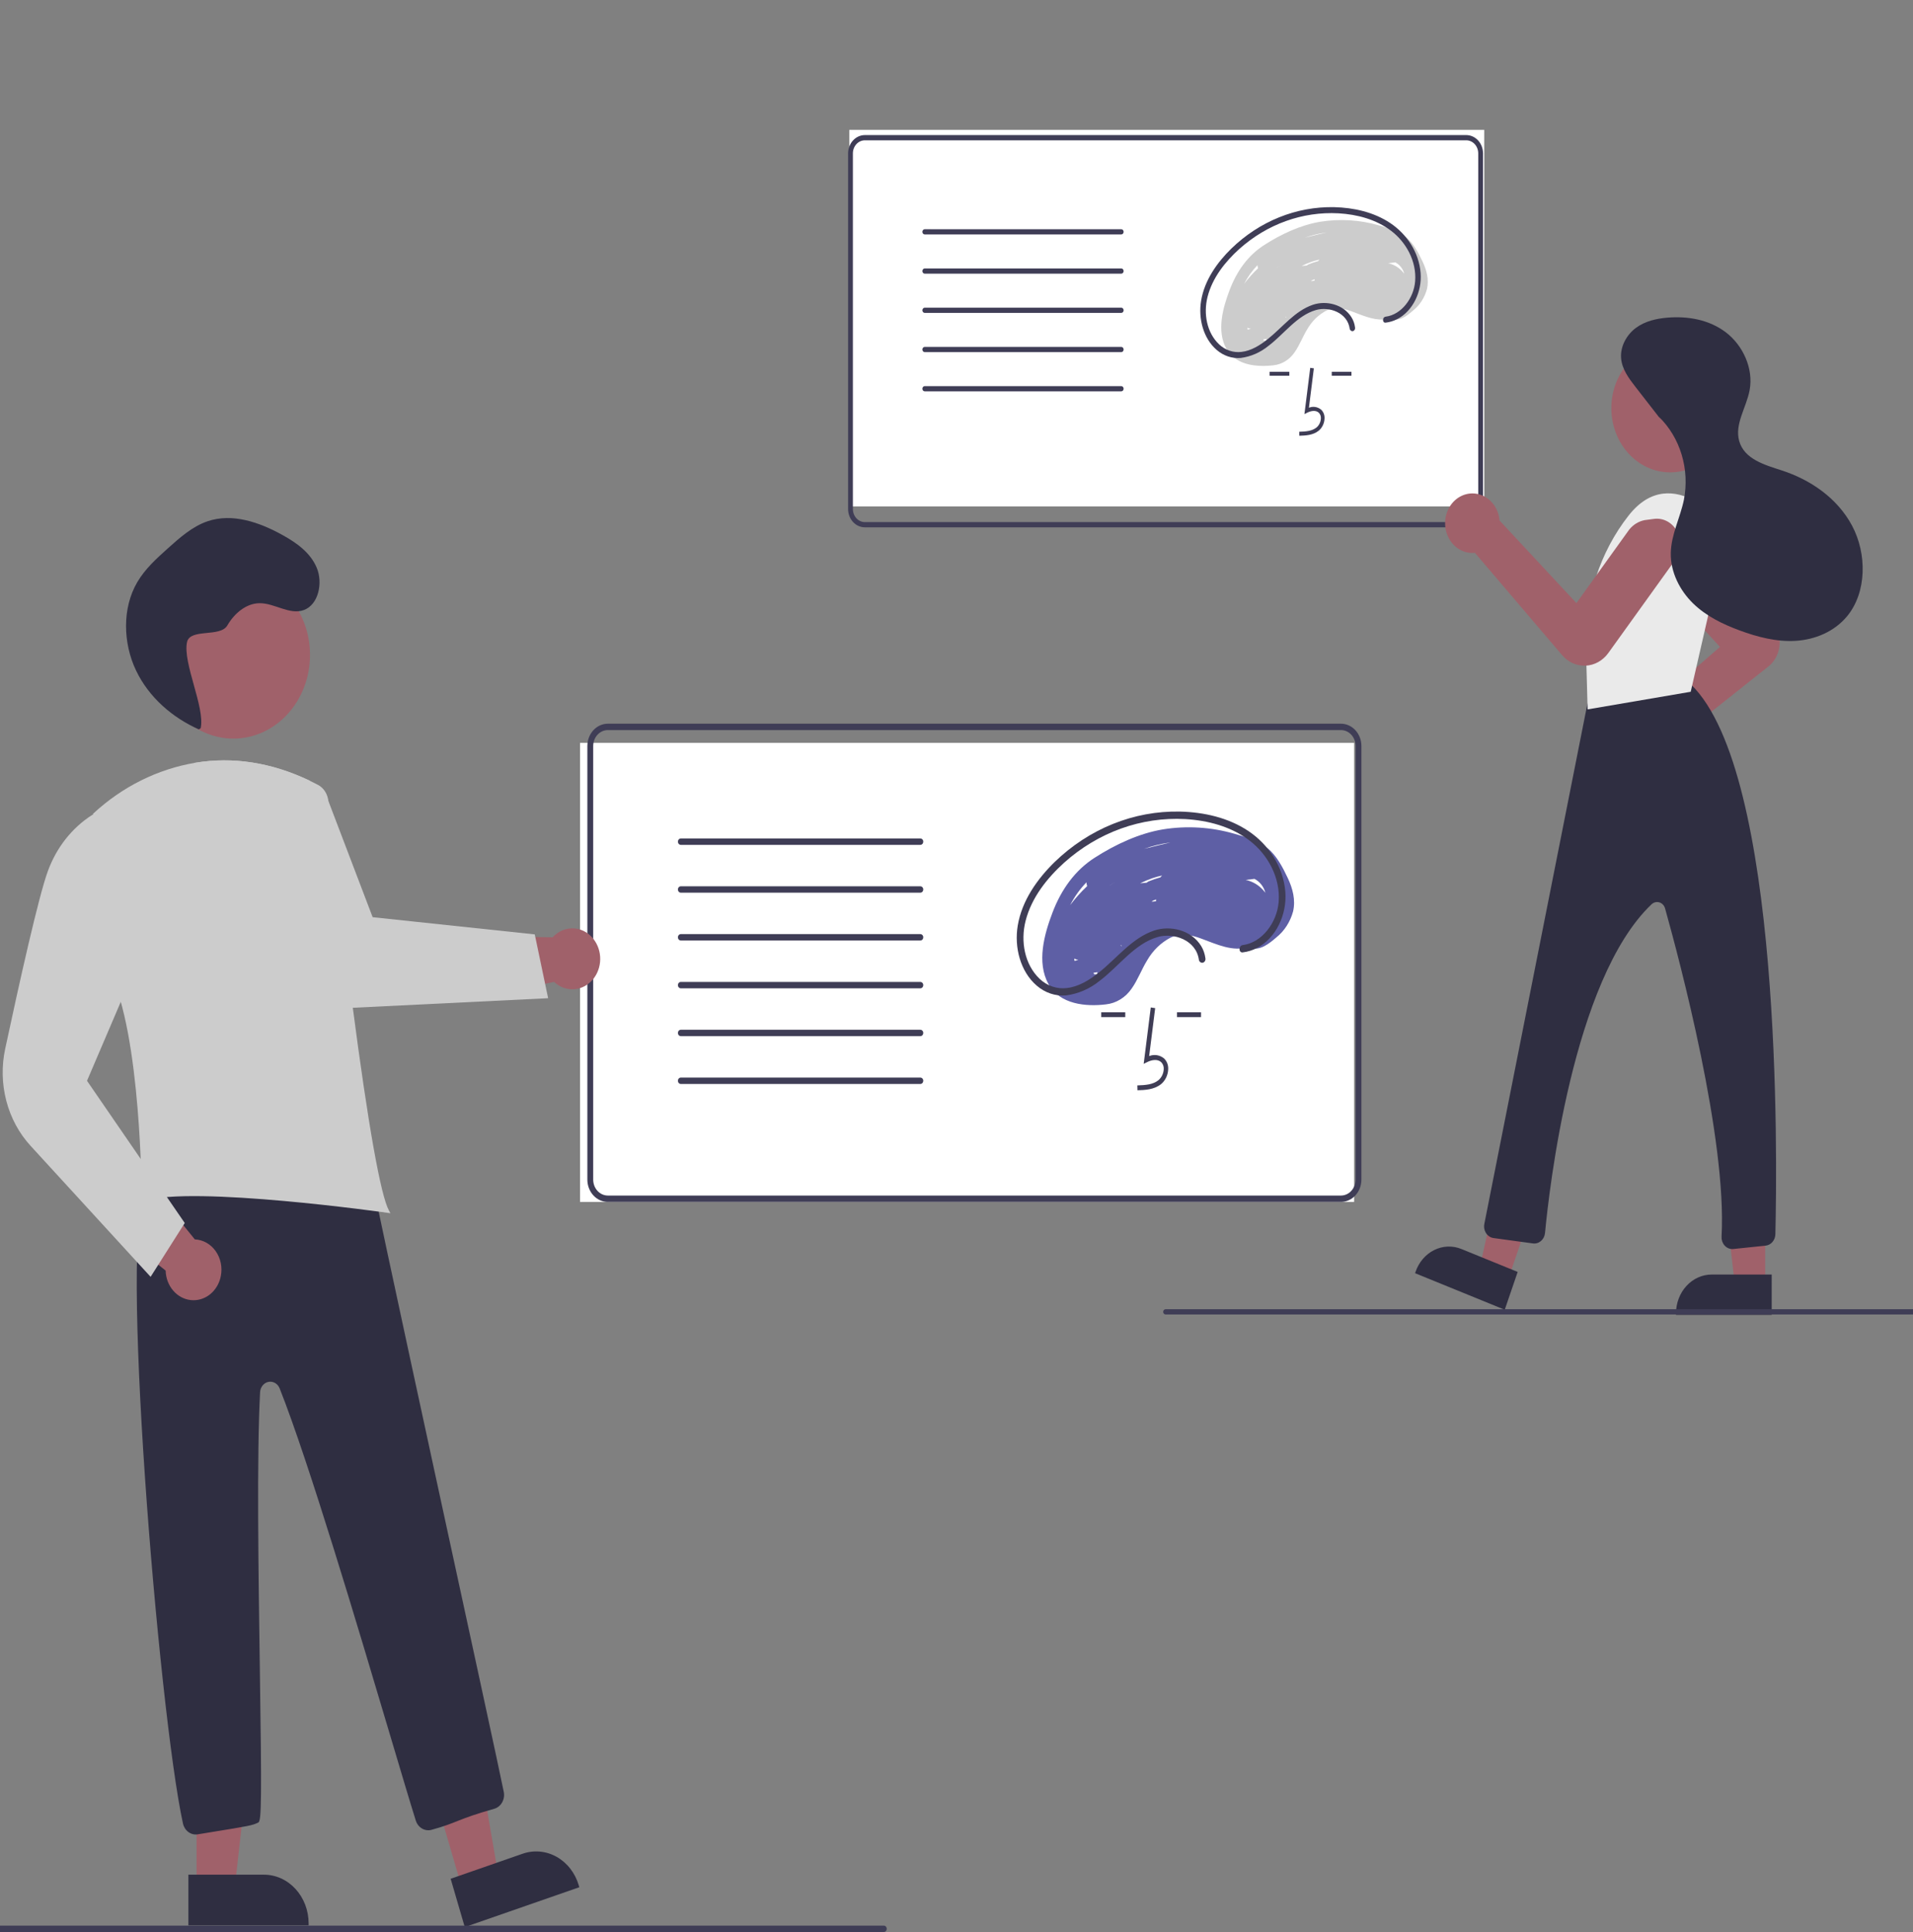 <?xml version="1.0" encoding="UTF-8"?> <svg xmlns="http://www.w3.org/2000/svg" width="600" height="606" viewBox="0 0 600 606" fill="none"><rect x="0" y="0" width="600" height="606" fill="#808080" stroke="none"/> <g clip-path="url(#clip0_52_110)"> <path d="M181.929 233H424.711V377H181.929V233Z" fill="white"></path> <path d="M378.445 133H453.57C453.813 133 454.046 132.895 454.218 132.707C454.39 132.52 454.486 132.265 454.486 132C454.486 131.735 454.39 131.48 454.218 131.293C454.046 131.105 453.813 131 453.57 131H378.445C378.202 131 377.969 131.105 377.797 131.293C377.626 131.48 377.529 131.735 377.529 132C377.529 132.265 377.626 132.52 377.797 132.707C377.969 132.895 378.202 133 378.445 133Z" fill="#3F3D56"></path> <path d="M190.633 377H420.588C422.289 376.998 423.919 376.26 425.121 374.947C426.323 373.635 427 371.856 427.002 370V234C427 232.144 426.323 230.365 425.121 229.053C423.919 227.74 422.289 227.002 420.588 227H190.633C188.932 227.002 187.302 227.74 186.1 229.053C184.898 230.365 184.221 232.144 184.22 234V370C184.221 371.856 184.898 373.635 186.1 374.947C187.302 376.26 188.932 376.998 190.633 377ZM420.588 229C421.803 229.002 422.967 229.529 423.826 230.466C424.685 231.404 425.168 232.674 425.169 234V370C425.168 371.326 424.685 372.596 423.826 373.534C422.967 374.471 421.803 374.998 420.588 375H190.633C189.418 374.998 188.254 374.471 187.395 373.534C186.536 372.596 186.053 371.326 186.052 370V234C186.053 232.674 186.536 231.404 187.395 230.466C188.254 229.529 189.418 229.002 190.633 229H420.588Z" fill="#3F3D56"></path> <path d="M330.141 286.157C332.886 278.985 337.149 273.002 343.337 269.037C349.838 264.871 357.259 261.402 364.736 260.15C372.221 258.943 379.852 259.41 387.166 261.521C390.692 262.518 394.579 263.675 397.553 266.062C400.396 268.343 402.343 272.096 403.928 275.468C405.447 278.698 406.394 282.255 405.572 285.873C404.678 289.167 402.816 292.048 400.273 294.072C398.109 295.939 395.082 298.409 392.187 297.253C392.023 297.187 391.866 297.101 391.72 296.995C386.72 298.656 381.749 296.241 376.617 294.35C373.498 293.201 370.362 292.62 367.23 294.054C364.169 295.618 361.586 298.111 359.79 301.236C358.038 304.082 356.885 307.314 354.964 310.042C354.008 311.447 352.793 312.617 351.397 313.477C350.001 314.338 348.456 314.869 346.86 315.037C340.659 315.794 332.428 315.097 328.856 308.688C325.049 301.859 327.54 292.954 330.141 286.157ZM393.442 275.668C392.522 275.782 391.602 275.896 390.682 276.01C392.435 276.354 394.074 277.193 395.438 278.443C395.956 278.921 396.437 279.446 396.875 280.011C396.863 279.965 396.855 279.922 396.842 279.875C396.571 278.956 396.13 278.108 395.545 277.384C394.959 276.66 394.244 276.076 393.442 275.668ZM362.563 282.079C362.359 282.247 362.121 282.357 361.869 282.402C361.84 282.408 361.811 282.414 361.781 282.419C361.61 282.526 361.439 282.632 361.267 282.737C361.286 282.767 361.301 282.8 361.319 282.83C361.74 282.782 362.161 282.737 362.581 282.691C362.552 282.489 362.545 282.283 362.563 282.079ZM351.433 296.446C351.526 296.553 351.607 296.671 351.677 296.798C351.718 296.733 351.76 296.668 351.801 296.602C351.687 296.529 351.562 296.476 351.433 296.446ZM344.244 304.938C343.827 304.998 343.41 305.058 342.993 305.118C343.071 305.265 343.128 305.425 343.163 305.591C343.458 305.601 343.756 305.607 344.054 305.608L344.244 304.938ZM338.206 301.066L337.703 300.971C337.44 300.925 337.189 300.816 336.968 300.652C336.967 300.685 336.964 300.717 336.963 300.749C336.96 300.859 336.95 300.996 336.938 301.152C336.979 301.23 337.02 301.308 337.064 301.386C337.445 301.279 337.826 301.172 338.206 301.066ZM359.646 276.865C359.846 276.683 360.073 276.537 360.316 276.435C361.496 275.937 362.705 275.524 363.935 275.199C364.12 275.01 364.299 274.816 364.475 274.617C363.436 274.841 362.41 275.126 361.399 275.471C360.104 275.925 358.833 276.458 357.594 277.069C358.278 276.986 358.962 276.918 359.646 276.865ZM348.097 277.709C348.699 277.298 349.306 276.895 349.916 276.499C349.291 276.883 348.674 277.287 348.066 277.709L348.097 277.709ZM335.644 283.913C337.261 281.755 339.048 279.757 340.986 277.941C340.836 277.566 340.761 277.161 340.765 276.752C338.734 278.841 337.008 281.255 335.644 283.913ZM358.868 266.255C359.123 266.191 359.379 266.126 359.634 266.063C362.062 265.465 364.535 264.82 367.031 264.274C366.897 264.291 366.763 264.305 366.629 264.323C363.993 264.704 361.395 265.351 358.868 266.255Z" fill="#5E5FA5"></path> <path d="M356.757 341.977C359.068 341.907 361.944 341.818 364.158 340.053C364.818 339.505 365.36 338.807 365.746 338.007C366.132 337.206 366.354 336.324 366.395 335.42C366.435 334.778 366.338 334.135 366.113 333.54C365.887 332.946 365.539 332.416 365.095 331.993C364.435 331.455 363.662 331.106 362.846 330.978C362.031 330.85 361.2 330.947 360.427 331.26L362.314 316.212L360.929 316.005L358.711 333.695L359.868 333.116C361.208 332.445 363.049 332.104 364.192 333.158C364.473 333.434 364.692 333.776 364.832 334.159C364.971 334.542 365.028 334.955 364.998 335.366C364.964 336.039 364.798 336.695 364.511 337.291C364.223 337.887 363.822 338.409 363.334 338.821C361.611 340.195 359.318 340.372 356.718 340.452L356.757 341.977Z" fill="#3F3D56"></path> <path d="M369.162 317.51H376.69V319.035H369.162V317.51Z" fill="#3F3D56"></path> <path d="M345.4 317.51H352.928V319.035H345.4V317.51Z" fill="#3F3D56"></path> <path d="M389.769 296.442C395.831 295.687 400.526 289.347 401.042 282.914C401.655 275.261 397.572 267.993 391.971 263.699C386.113 259.208 378.814 257.332 371.752 256.919C357.976 256.171 344.438 261.042 333.77 270.584C328.478 275.381 323.536 281.492 321.663 288.873C320.036 295.283 321.36 302.544 326.083 307.034C327.252 308.134 328.616 308.958 330.091 309.453C331.566 309.949 333.119 310.106 334.651 309.913C338.316 309.498 341.698 307.395 344.625 305.072C350.318 300.553 354.993 294.258 361.929 291.897C367.015 290.166 373.616 291.69 376.724 296.71C377.429 297.859 377.886 299.168 378.061 300.539C378.125 300.831 378.085 301.139 377.949 301.4C377.813 301.661 377.591 301.857 377.329 301.946C377.06 302.025 376.775 301.985 376.533 301.836C376.292 301.686 376.114 301.438 376.039 301.147C375.223 294.823 368.1 292.464 363.101 293.908C355.813 296.013 350.92 303.112 344.94 307.623C341.845 310.142 338.199 311.73 334.365 312.23C331.041 312.515 327.742 311.409 325.137 309.136C320.029 304.733 318.075 297.16 319.205 290.342C320.513 282.446 325.382 275.679 330.724 270.44C341.553 259.931 355.613 254.262 370.101 254.562C377.491 254.747 385.201 256.412 391.567 260.676C397.742 264.811 402.515 271.729 403.139 279.771C403.688 286.849 400.209 294.253 394.236 297.354C392.828 298.082 391.318 298.547 389.769 298.73C388.431 298.897 388.442 296.607 389.769 296.442Z" fill="#3F3D56"></path> <path d="M213.537 265H288.662C288.905 265 289.138 264.895 289.309 264.707C289.481 264.52 289.578 264.265 289.578 264C289.578 263.735 289.481 263.48 289.309 263.293C289.138 263.105 288.905 263 288.662 263H213.537C213.294 263 213.061 263.105 212.889 263.293C212.717 263.48 212.62 263.735 212.62 264C212.62 264.265 212.717 264.52 212.889 264.707C213.061 264.895 213.294 265 213.537 265Z" fill="#3F3D56"></path> <path d="M213.537 280H288.662C288.905 280 289.138 279.895 289.309 279.707C289.481 279.52 289.578 279.265 289.578 279C289.578 278.735 289.481 278.48 289.309 278.293C289.138 278.105 288.905 278 288.662 278H213.537C213.294 278 213.061 278.105 212.889 278.293C212.717 278.48 212.62 278.735 212.62 279C212.62 279.265 212.717 279.52 212.889 279.707C213.061 279.895 213.294 280 213.537 280Z" fill="#3F3D56"></path> <path d="M213.537 295H288.662C288.905 295 289.138 294.895 289.309 294.707C289.481 294.52 289.578 294.265 289.578 294C289.578 293.735 289.481 293.48 289.309 293.293C289.138 293.105 288.905 293 288.662 293H213.537C213.294 293 213.061 293.105 212.889 293.293C212.717 293.48 212.62 293.735 212.62 294C212.62 294.265 212.717 294.52 212.889 294.707C213.061 294.895 213.294 295 213.537 295Z" fill="#3F3D56"></path> <path d="M213.537 310H288.662C288.905 310 289.138 309.895 289.309 309.707C289.481 309.52 289.578 309.265 289.578 309C289.578 308.735 289.481 308.48 289.309 308.293C289.138 308.105 288.905 308 288.662 308H213.537C213.294 308 213.061 308.105 212.889 308.293C212.717 308.48 212.62 308.735 212.62 309C212.62 309.265 212.717 309.52 212.889 309.707C213.061 309.895 213.294 310 213.537 310Z" fill="#3F3D56"></path> <path d="M213.537 325H288.662C288.905 325 289.138 324.895 289.309 324.707C289.481 324.52 289.578 324.265 289.578 324C289.578 323.735 289.481 323.48 289.309 323.293C289.138 323.105 288.905 323 288.662 323H213.537C213.294 323 213.061 323.105 212.889 323.293C212.717 323.48 212.62 323.735 212.62 324C212.62 324.265 212.717 324.52 212.889 324.707C213.061 324.895 213.294 325 213.537 325Z" fill="#3F3D56"></path> <path d="M213.537 340H288.662C288.905 340 289.138 339.895 289.309 339.707C289.481 339.52 289.578 339.265 289.578 339C289.578 338.735 289.481 338.48 289.309 338.293C289.138 338.105 288.905 338 288.662 338H213.537C213.294 338 213.061 338.105 212.889 338.293C212.717 338.48 212.62 338.735 212.62 339C212.62 339.265 212.717 339.52 212.889 339.707C213.061 339.895 213.294 340 213.537 340Z" fill="#3F3D56"></path> <path d="M73.194 231.676C59.918 231.676 49.155 219.928 49.155 205.437C49.155 190.946 59.918 179.198 73.194 179.198C86.471 179.198 97.233 190.946 97.233 205.437C97.233 219.928 86.471 231.676 73.194 231.676Z" fill="#A0616A"></path> <path d="M144.837 592.021L156.269 588.044L147.654 538.019L130.781 543.889L144.837 592.021Z" fill="#A0616A"></path> <path d="M163.912 581.452L141.345 589.303L145.77 604.456L181.7 591.955L181.535 591.389C180.975 589.473 180.076 587.697 178.888 586.161C177.699 584.625 176.245 583.359 174.609 582.437C172.973 581.514 171.186 580.952 169.35 580.783C167.515 580.614 165.667 580.841 163.912 581.452Z" fill="#2F2E41"></path> <path d="M61.659 591.762H73.659L79.369 541.244H61.659V591.762Z" fill="#A0616A"></path> <path d="M82.774 588.02H59.088V603.923H96.799V603.329C96.799 601.318 96.437 599.328 95.732 597.47C95.027 595.613 93.994 593.925 92.692 592.503C91.389 591.082 89.843 589.954 88.141 589.185C86.44 588.416 84.616 588.02 82.774 588.02Z" fill="#2F2E41"></path> <path d="M62.01 575.368L66.06 574.708C78.343 572.711 79.079 572.591 81.028 571.657C82.024 571.179 82.094 563.963 81.496 523.401C81.058 493.626 80.511 456.571 81.572 436.678C81.616 435.893 81.9 435.147 82.38 434.561C82.86 433.974 83.506 433.581 84.216 433.444C84.925 433.308 85.656 433.436 86.291 433.809C86.925 434.181 87.426 434.776 87.713 435.498C96.852 458.535 112.186 510.088 122.332 544.202C125.861 556.068 128.649 565.441 130.413 571.059C130.753 572.122 131.445 573.007 132.352 573.543C133.259 574.079 134.316 574.227 135.317 573.957C143.667 571.679 143.109 570.71 155.002 567.353C156.03 567.066 156.918 566.356 157.478 565.372C158.039 564.388 158.229 563.205 158.008 562.071C155.857 550.999 116.493 371.471 113.48 354.405C113.378 353.821 113.171 353.265 112.871 352.769C112.571 352.272 112.184 351.846 111.732 351.514C111.28 351.181 110.772 350.95 110.238 350.834C109.704 350.717 109.154 350.717 108.619 350.834C99.757 352.783 94.365 354.851 85.606 356.85C76.156 359.008 66.383 361.239 56.852 363.322C55.903 363.53 55.053 364.099 54.452 364.927C52.093 368.179 48.596 370.004 44.893 371.936C42.397 373.239 48.054 373.121 45.88 375C37.075 382.607 49.736 537.088 57.386 571.978C57.632 573.07 58.242 574.023 59.097 574.65C59.952 575.277 60.991 575.533 62.01 575.368Z" fill="#2F2E41"></path> <path d="M69.256 400.279C69.529 398.923 69.527 397.518 69.249 396.164C68.971 394.809 68.424 393.537 67.647 392.438C66.87 391.338 65.882 390.438 64.751 389.801C63.621 389.164 62.377 388.805 61.106 388.75L41.676 364.812L29.611 380.722L51.955 398.539C52.011 400.876 52.851 403.109 54.315 404.815C55.778 406.522 57.765 407.583 59.897 407.797C62.03 408.012 64.161 407.365 65.886 405.979C67.611 404.594 68.81 402.566 69.256 400.279Z" fill="#A0616A"></path> <path d="M62.948 228.396C64.352 221.896 57.257 207.91 58.66 201.41C59.611 197.008 69.094 200 71.307 196.177C73.52 192.353 77.227 189.256 81.37 189.205C86.132 189.147 90.819 193.003 95.33 191.336C99.891 189.651 101.349 182.833 99.332 178.06C97.316 173.287 92.972 170.246 88.68 167.862C81.371 163.804 72.861 160.84 65.039 163.525C60.31 165.149 56.356 168.666 52.53 172.106C49.042 175.241 45.496 178.448 43.058 182.601C38.281 190.736 38.57 201.696 42.651 210.27C46.733 218.843 54.17 225.135 62.366 228.787" fill="#2F2E41"></path> <path d="M121.975 379.663C119.38 374.932 115.441 352.765 110.583 315.559C107.276 290.16 104.395 264.353 102.965 251.171C102.854 250.104 102.496 249.085 101.926 248.21C101.356 247.335 100.591 246.633 99.704 246.169C98.776 245.68 97.854 245.218 96.937 244.782C85.097 239.16 73.099 237.298 61.276 239.245C49.471 241.224 38.399 246.731 29.285 255.157L29.177 255.267L29.15 255.426C29.098 255.719 24.133 284.924 34.303 304.655C44.333 324.124 44.45 375.681 44.45 376.2V376.863L45.034 376.681C60.638 371.814 120.915 380.328 121.522 380.415L122.461 380.549L121.975 379.663Z" fill="#CCCCCC"></path> <path d="M57.944 383.618L27.292 339.009L43.098 302.039L41.95 258.193L28.992 255.58L28.854 255.655C22.56 259.674 17.68 265.879 14.995 273.28C12.116 281.135 6.146 307.861 1.644 328.898C0.468 334.312 0.586 339.965 1.985 345.316C3.384 350.666 6.019 355.535 9.636 359.456L47.237 400.499L57.944 383.618Z" fill="#CCCCCC"></path> <path d="M186.621 295.211C185.889 294.076 184.937 293.13 183.833 292.44C182.729 291.75 181.5 291.333 180.232 291.217C178.965 291.102 177.689 291.291 176.496 291.772C175.303 292.253 174.22 293.014 173.326 294L144.029 293.508L146.651 313.963L173.773 307.978C175.392 309.509 177.468 310.339 179.61 310.31C181.751 310.282 183.809 309.397 185.393 307.823C186.976 306.249 187.976 304.096 188.203 301.772C188.429 299.447 187.867 297.113 186.621 295.211Z" fill="#A0616A"></path> <path d="M171.917 313.102L167.726 293.086L116.879 287.691L102.94 251.099L102.532 250.019L97.053 244.861L96.937 244.781C85.098 239.161 73.1 237.298 61.276 239.245L60.861 239.314L60.887 239.771C61.153 244.454 62.255 249.035 64.129 253.257C69.389 265.165 101.751 315.786 102.077 316.295L102.221 316.521L171.917 313.102Z" fill="#CCCCCC"></path> <path d="M-71.847 606H277.21C277.453 606 277.686 605.895 277.857 605.707C278.029 605.52 278.126 605.265 278.126 605C278.126 604.735 278.029 604.48 277.857 604.293C277.686 604.105 277.453 604 277.21 604H-71.847C-72.09 604 -72.323 604.105 -72.495 604.293C-72.666 604.48 -72.763 604.735 -72.763 605C-72.763 605.265 -72.666 605.52 -72.495 605.707C-72.323 605.895 -72.09 606 -71.847 606Z" fill="#3F3D56"></path> <path d="M266.376 40.728H465.518V158.845H266.376V40.728Z" fill="white"></path> <path d="M271.26 42.369H459.882C461.277 42.371 462.614 42.976 463.6 44.053C464.586 45.129 465.141 46.589 465.142 48.111V159.665C465.141 161.187 464.586 162.647 463.6 163.723C462.614 164.799 461.277 165.405 459.882 165.407H271.26C269.866 165.405 268.529 164.799 267.543 163.723C266.556 162.647 266.002 161.187 266 159.665V48.111C266.002 46.589 266.556 45.129 267.543 44.053C268.529 42.976 269.866 42.371 271.26 42.369ZM267.503 159.665C267.503 160.752 267.899 161.795 268.604 162.564C269.309 163.333 270.264 163.766 271.26 163.766H459.882C460.878 163.766 461.834 163.333 462.538 162.564C463.243 161.795 463.639 160.752 463.639 159.665V48.111C463.639 47.023 463.243 45.98 462.538 45.211C461.834 44.442 460.878 44.01 459.882 44.01H271.26C270.264 44.01 269.309 44.442 268.604 45.211C267.899 45.98 267.503 47.023 267.503 48.111V159.665Z" fill="#3F3D56"></path> <path d="M385.696 90.895C387.943 85.006 391.437 80.1 396.517 76.852C401.845 73.432 407.94 70.586 414.072 69.56C420.21 68.57 426.469 68.952 432.468 70.684C433.249 70.906 434.061 71.143 434.872 71.406C436.982 72 438.988 72.97 440.809 74.277C440.87 74.318 440.929 74.359 440.99 74.408C443.319 76.278 444.912 79.362 446.22 82.126C447.46 84.776 448.241 87.696 447.565 90.657C446.832 93.358 445.306 95.721 443.222 97.383C441.771 98.63 439.87 100.205 437.931 100.238C437.473 100.249 437.016 100.165 436.586 99.992C436.451 99.94 436.323 99.871 436.203 99.787C435.422 100.043 434.613 100.189 433.798 100.221C430.499 100.385 427.2 98.86 423.811 97.613C423.016 97.31 422.203 97.072 421.376 96.899C419.896 96.548 418.36 96.604 416.905 97.063C416.636 97.146 416.373 97.248 416.116 97.367C413.605 98.652 411.486 100.699 410.014 103.264C408.578 105.594 407.631 108.243 406.054 110.483C405.27 111.637 404.273 112.598 403.127 113.305C401.982 114.011 400.713 114.447 399.403 114.584C395.465 115.06 390.521 114.83 387.131 112.246C386.211 111.56 385.423 110.686 384.809 109.671C384.749 109.572 384.689 109.474 384.636 109.375C381.517 103.773 383.562 96.465 385.696 90.895ZM437.616 82.291C436.864 82.381 436.105 82.479 435.353 82.57C436.791 82.85 438.136 83.537 439.254 84.563C439.678 84.956 440.073 85.387 440.434 85.85C440.419 85.818 440.419 85.777 440.404 85.744C440.183 84.989 439.822 84.292 439.342 83.698C438.862 83.103 438.274 82.624 437.616 82.291ZM392.309 103.125C392.173 103.092 392.031 103.068 391.895 103.043C391.679 103.006 391.474 102.916 391.294 102.78C391.294 102.805 391.287 102.838 391.287 102.862C391.286 102.972 391.278 103.082 391.264 103.191C391.302 103.256 391.332 103.322 391.37 103.387C391.685 103.297 391.993 103.207 392.309 103.125ZM394.406 83.176C392.742 84.891 391.325 86.872 390.205 89.049C391.531 87.281 392.997 85.642 394.586 84.153C394.466 83.844 394.405 83.512 394.406 83.176ZM396.231 106.447C396.296 106.567 396.345 106.697 396.374 106.832C396.577 106.841 396.788 106.849 396.998 106.849H397.103C397.111 106.816 397.126 106.775 397.133 106.742C397.178 106.595 397.216 106.447 397.261 106.299C396.915 106.349 396.577 106.398 396.231 106.447ZM412.298 88.049C412.278 87.883 412.273 87.715 412.283 87.548C412.118 87.685 411.924 87.775 411.72 87.811C411.697 87.819 411.667 87.819 411.644 87.827C411.502 87.918 411.366 87.999 411.224 88.09L411.269 88.164C411.614 88.123 411.96 88.09 412.298 88.049ZM400.395 83.964H400.417C400.913 83.628 401.409 83.291 401.913 82.971C401.402 83.283 400.891 83.619 400.395 83.964ZM403.16 99.335C403.238 99.42 403.303 99.517 403.355 99.623C403.393 99.565 403.423 99.516 403.461 99.458C403.366 99.403 403.265 99.361 403.16 99.335ZM409.893 83.267C410.06 83.122 410.245 83.003 410.442 82.914C411.41 82.506 412.402 82.169 413.411 81.905C413.561 81.749 413.711 81.593 413.854 81.429C413.001 81.609 412.158 81.842 411.329 82.126C410.267 82.498 409.226 82.936 408.21 83.439C408.774 83.373 409.33 83.316 409.893 83.267ZM415.62 72.981C413.458 73.296 411.327 73.829 409.255 74.572C409.465 74.515 409.675 74.465 409.886 74.408C411.877 73.916 413.906 73.391 415.95 72.94C415.838 72.956 415.732 72.964 415.62 72.981Z" fill="#CCCCCC"></path> <path d="M407.524 136.679C409.42 136.621 411.779 136.549 413.595 135.101C414.136 134.652 414.581 134.079 414.897 133.422C415.214 132.766 415.396 132.042 415.429 131.301C415.462 130.774 415.383 130.246 415.198 129.759C415.013 129.271 414.727 128.837 414.363 128.49C413.822 128.049 413.188 127.762 412.519 127.657C411.85 127.552 411.168 127.632 410.535 127.888L412.082 115.545L410.946 115.375L409.127 129.886L410.075 129.411C411.175 128.86 412.685 128.58 413.623 129.445C413.853 129.671 414.033 129.953 414.147 130.267C414.262 130.581 414.309 130.919 414.284 131.256C414.256 131.808 414.12 132.347 413.884 132.836C413.649 133.325 413.319 133.752 412.919 134.09C411.505 135.217 409.625 135.363 407.492 135.428L407.524 136.679Z" fill="#3F3D56"></path> <path d="M417.699 116.61H423.874V117.861H417.699V116.61Z" fill="#3F3D56"></path> <path d="M434.602 99.329C439.575 98.71 443.426 93.509 443.849 88.233C444.352 81.955 441.003 75.993 436.408 72.471C431.603 68.787 425.616 67.249 419.824 66.91C408.524 66.296 397.419 70.292 388.669 78.119C384.328 82.054 380.275 87.066 378.738 93.12C377.404 98.378 378.49 104.334 382.364 108.017C383.322 108.919 384.442 109.595 385.651 110.001C386.861 110.408 388.135 110.536 389.392 110.379C392.398 110.038 395.172 108.313 397.573 106.407C402.243 102.701 406.077 97.538 411.767 95.601C415.939 94.181 421.353 95.431 423.902 99.549C424.481 100.491 424.855 101.565 424.998 102.689C425.051 102.929 425.018 103.181 424.907 103.396C424.795 103.61 424.613 103.77 424.398 103.844C424.178 103.908 423.944 103.876 423.746 103.753C423.548 103.63 423.402 103.427 423.34 103.188C422.671 98.001 416.828 96.066 412.728 97.25C406.75 98.977 402.736 104.8 397.832 108.5C395.293 110.566 392.302 111.869 389.157 112.279C386.43 112.513 383.724 111.605 381.588 109.741C377.398 106.13 375.795 99.918 376.722 94.325C377.795 87.849 381.788 82.298 386.17 78.001C395.053 69.381 406.586 64.731 418.47 64.977C424.531 65.129 430.855 66.495 436.077 69.991C441.142 73.383 445.057 79.058 445.569 85.654C446.019 91.46 443.165 97.533 438.267 100.077C437.112 100.674 435.873 101.055 434.602 101.206C433.505 101.342 433.513 99.464 434.602 99.329Z" fill="#3F3D56"></path> <path d="M512.763 244.606C514.857 244.612 516.879 243.77 518.437 242.242C519.309 241.394 520.013 240.359 520.505 239.203C520.998 238.046 521.269 236.792 521.301 235.517L554.649 209.045C555.655 208.246 556.491 207.219 557.098 206.034C557.706 204.849 558.071 203.534 558.168 202.18C558.265 200.826 558.093 199.465 557.662 198.191C557.231 196.917 556.552 195.76 555.673 194.8L530.845 167.701C529.822 166.584 528.519 165.823 527.1 165.515C525.681 165.207 524.21 165.365 522.873 165.97C521.536 166.574 520.394 167.597 519.59 168.91C518.786 170.224 518.357 171.767 518.357 173.347C518.56 177.489 520.056 181.431 522.597 184.517L539.454 202.918L512.996 225.938C512.914 225.932 512.832 225.927 512.75 225.927C510.565 225.927 508.463 226.839 506.875 228.476C505.286 230.113 504.332 232.351 504.206 234.731C504.081 237.112 504.795 239.454 506.201 241.279C507.607 243.104 509.599 244.273 511.77 244.545C512.099 244.586 512.431 244.606 512.763 244.606Z" fill="#A0616A"></path> <path d="M473.136 400.969L464.188 397.323L472.814 357.916L486.021 363.297L473.136 400.969Z" fill="#A0616A"></path> <path d="M443.829 399.36L471.952 410.82L476.008 398.96L458.366 391.771C455.587 390.638 452.509 390.757 449.809 392.102C447.11 393.446 445.011 395.906 443.973 398.94L443.829 399.36Z" fill="#2F2E41"></path> <path d="M553.636 402.757H544.084L539.541 362.545L553.637 362.546L553.636 402.757Z" fill="#A0616A"></path> <path d="M525.664 412.437L555.682 412.438L555.683 399.779L536.852 399.778C533.885 399.778 531.039 401.064 528.941 403.354C526.843 405.644 525.664 408.75 525.664 411.988L525.664 412.437Z" fill="#2F2E41"></path> <path d="M543.327 391.784C543.434 391.784 543.542 391.778 543.65 391.767L553.774 390.715C554.595 390.629 555.36 390.219 555.923 389.561C556.487 388.904 556.811 388.044 556.834 387.144C557.418 363.212 558.89 242.428 530.414 214.749C529.92 214.275 529.308 213.973 528.656 213.882C523.498 213.11 506.097 211.218 498.731 219.304C498.264 219.813 497.94 220.458 497.798 221.162L465.554 383.89C465.455 384.391 465.452 384.908 465.546 385.41C465.64 385.912 465.829 386.387 466.1 386.805C466.372 387.223 466.72 387.574 467.123 387.838C467.525 388.101 467.974 388.269 468.439 388.333L480.802 390.019C481.249 390.081 481.702 390.044 482.135 389.912C482.569 389.78 482.974 389.554 483.326 389.249C483.678 388.943 483.971 388.564 484.187 388.133C484.404 387.703 484.539 387.229 484.585 386.74C485.815 373.66 493.207 307.217 517.978 283.665C518.313 283.344 518.717 283.119 519.152 283.012C519.588 282.905 520.041 282.92 520.47 283.054C520.89 283.181 521.274 283.423 521.585 283.757C521.896 284.091 522.123 284.506 522.247 284.962C526.832 301.34 541.661 357.162 539.957 387.872C539.929 388.374 539.995 388.878 540.151 389.351C540.308 389.824 540.551 390.257 540.867 390.624C541.183 390.99 541.564 391.282 541.987 391.482C542.41 391.681 542.866 391.784 543.327 391.784Z" fill="#2F2E41"></path> <path d="M523.842 148.166C513.648 148.166 505.385 139.146 505.385 128.02C505.385 116.894 513.648 107.874 523.842 107.874C534.035 107.874 542.299 116.894 542.299 128.02C542.299 139.146 534.035 148.166 523.842 148.166Z" fill="#A0616A"></path> <path d="M541.965 165.962C541.965 165.962 524.825 143.853 510.802 161.71C501.779 173.2 497.007 187.951 497.419 203.077L497.947 222.511L530.279 216.984L541.965 165.962Z" fill="#EAEAEA"></path> <path d="M496.924 208.803C497.058 208.803 497.193 208.8 497.328 208.794C498.709 208.732 500.061 208.343 501.291 207.654C502.522 206.966 503.6 205.994 504.453 204.806L525.431 175.611C526.324 174.368 526.859 172.865 526.969 171.29C527.079 169.715 526.758 168.14 526.048 166.764C525.338 165.388 524.27 164.273 522.98 163.56C521.689 162.846 520.233 162.567 518.797 162.756L515.843 163.146C513.957 163.507 512.241 164.562 510.981 166.135L494.433 189.166L470.32 163.257C470.315 163.168 470.31 163.08 470.3 162.99C470.098 161.167 469.409 159.448 468.317 158.051C467.226 156.653 465.781 155.637 464.164 155.131C462.546 154.625 460.828 154.65 459.224 155.204C457.62 155.758 456.201 156.816 455.145 158.246C454.088 159.675 453.442 161.413 453.286 163.242C453.129 165.07 453.471 166.909 454.267 168.527C455.063 170.145 456.278 171.471 457.761 172.339C459.244 173.207 460.928 173.579 462.603 173.407L489.921 205.472C490.816 206.524 491.899 207.362 493.104 207.935C494.309 208.508 495.609 208.804 496.924 208.803Z" fill="#A0616A"></path> <path d="M520.85 131.506L512.92 121.308C510.876 118.681 508.739 115.818 508.45 112.386C508.133 108.623 510.23 104.966 513.096 102.847C515.963 100.729 519.483 99.932 522.934 99.639C529.335 99.097 536.071 100.251 541.334 104.266C546.596 108.282 550.039 115.531 548.755 122.397C547.745 127.804 544.022 132.984 545.469 138.271C547.053 144.056 553.545 145.831 558.846 147.556C567.744 150.452 576.24 156.153 580.903 164.916C585.566 173.68 585.546 185.765 579.33 193.293C575.305 198.168 569.234 200.633 563.232 201.004C557.229 201.375 551.255 199.832 545.562 197.721C540.319 195.777 535.133 193.277 531.005 189.248C526.878 185.22 523.904 179.455 524.033 173.413C524.156 167.655 526.982 162.41 528.142 156.791C529.058 152.086 528.818 147.201 527.446 142.63C526.074 138.06 523.619 133.966 520.331 130.765" fill="#2F2E41"></path> <path d="M365.571 412.302H651.885C652.084 412.302 652.275 412.216 652.416 412.062C652.557 411.908 652.636 411.699 652.636 411.482C652.636 411.264 652.557 411.056 652.416 410.902C652.275 410.748 652.084 410.662 651.885 410.662H365.571C365.372 410.662 365.181 410.748 365.04 410.902C364.899 411.056 364.82 411.264 364.82 411.482C364.82 411.699 364.899 411.908 365.04 412.062C365.181 412.216 365.372 412.302 365.571 412.302Z" fill="#3F3D56"></path> <path d="M289.296 72.718C289.297 72.936 289.376 73.144 289.517 73.298C289.658 73.451 289.848 73.538 290.047 73.539H290.408C290.964 73.014 291.505 72.464 292.031 71.898H290.047C289.848 71.899 289.658 71.985 289.517 72.139C289.376 72.293 289.297 72.501 289.296 72.718Z" fill="#F2F2F2"></path> <path d="M398.209 116.61H404.384V117.861H398.209V116.61Z" fill="#3F3D56"></path> <path d="M289.296 72.718C289.297 72.936 289.376 73.144 289.517 73.298C289.657 73.451 289.848 73.538 290.047 73.539H351.669C351.868 73.539 352.059 73.452 352.2 73.298C352.341 73.144 352.42 72.936 352.42 72.718C352.42 72.501 352.341 72.292 352.2 72.138C352.059 71.984 351.868 71.898 351.669 71.898H290.047C289.848 71.899 289.657 71.985 289.517 72.139C289.376 72.293 289.297 72.501 289.296 72.718Z" fill="#3F3D56"></path> <path d="M290.047 85.842H351.669C351.868 85.842 352.059 85.756 352.2 85.602C352.341 85.448 352.42 85.24 352.42 85.022C352.42 84.805 352.341 84.596 352.2 84.442C352.059 84.288 351.868 84.202 351.669 84.202H290.047C289.848 84.202 289.657 84.288 289.516 84.442C289.375 84.596 289.296 84.805 289.296 85.022C289.296 85.24 289.375 85.448 289.516 85.602C289.657 85.756 289.848 85.842 290.047 85.842Z" fill="#3F3D56"></path> <path d="M290.047 98.146H351.669C351.868 98.146 352.059 98.06 352.2 97.906C352.341 97.752 352.42 97.543 352.42 97.326C352.42 97.108 352.341 96.9 352.2 96.746C352.059 96.592 351.868 96.506 351.669 96.506H290.047C289.848 96.506 289.657 96.592 289.516 96.746C289.375 96.9 289.296 97.108 289.296 97.326C289.296 97.543 289.375 97.752 289.516 97.906C289.657 98.06 289.848 98.146 290.047 98.146Z" fill="#3F3D56"></path> <path d="M290.047 110.45H351.669C351.868 110.45 352.059 110.363 352.2 110.21C352.341 110.056 352.42 109.847 352.42 109.63C352.42 109.412 352.341 109.203 352.2 109.05C352.059 108.896 351.868 108.809 351.669 108.809H290.047C289.848 108.809 289.657 108.896 289.516 109.05C289.375 109.203 289.296 109.412 289.296 109.63C289.296 109.847 289.375 110.056 289.516 110.21C289.657 110.363 289.848 110.45 290.047 110.45Z" fill="#3F3D56"></path> <path d="M290.047 122.754H351.669C351.868 122.754 352.059 122.667 352.2 122.513C352.341 122.359 352.42 122.151 352.42 121.933C352.42 121.716 352.341 121.507 352.2 121.353C352.059 121.199 351.868 121.113 351.669 121.113H290.047C289.848 121.113 289.657 121.199 289.516 121.353C289.375 121.507 289.296 121.716 289.296 121.933C289.296 122.151 289.375 122.359 289.516 122.513C289.657 122.667 289.848 122.754 290.047 122.754Z" fill="#3F3D56"></path> </g> <defs> <clipPath id="clip0_52_110"> <rect width="600" height="606" fill="white" transform="matrix(-1 0 0 1 600 0)"></rect> </clipPath> </defs> </svg> 